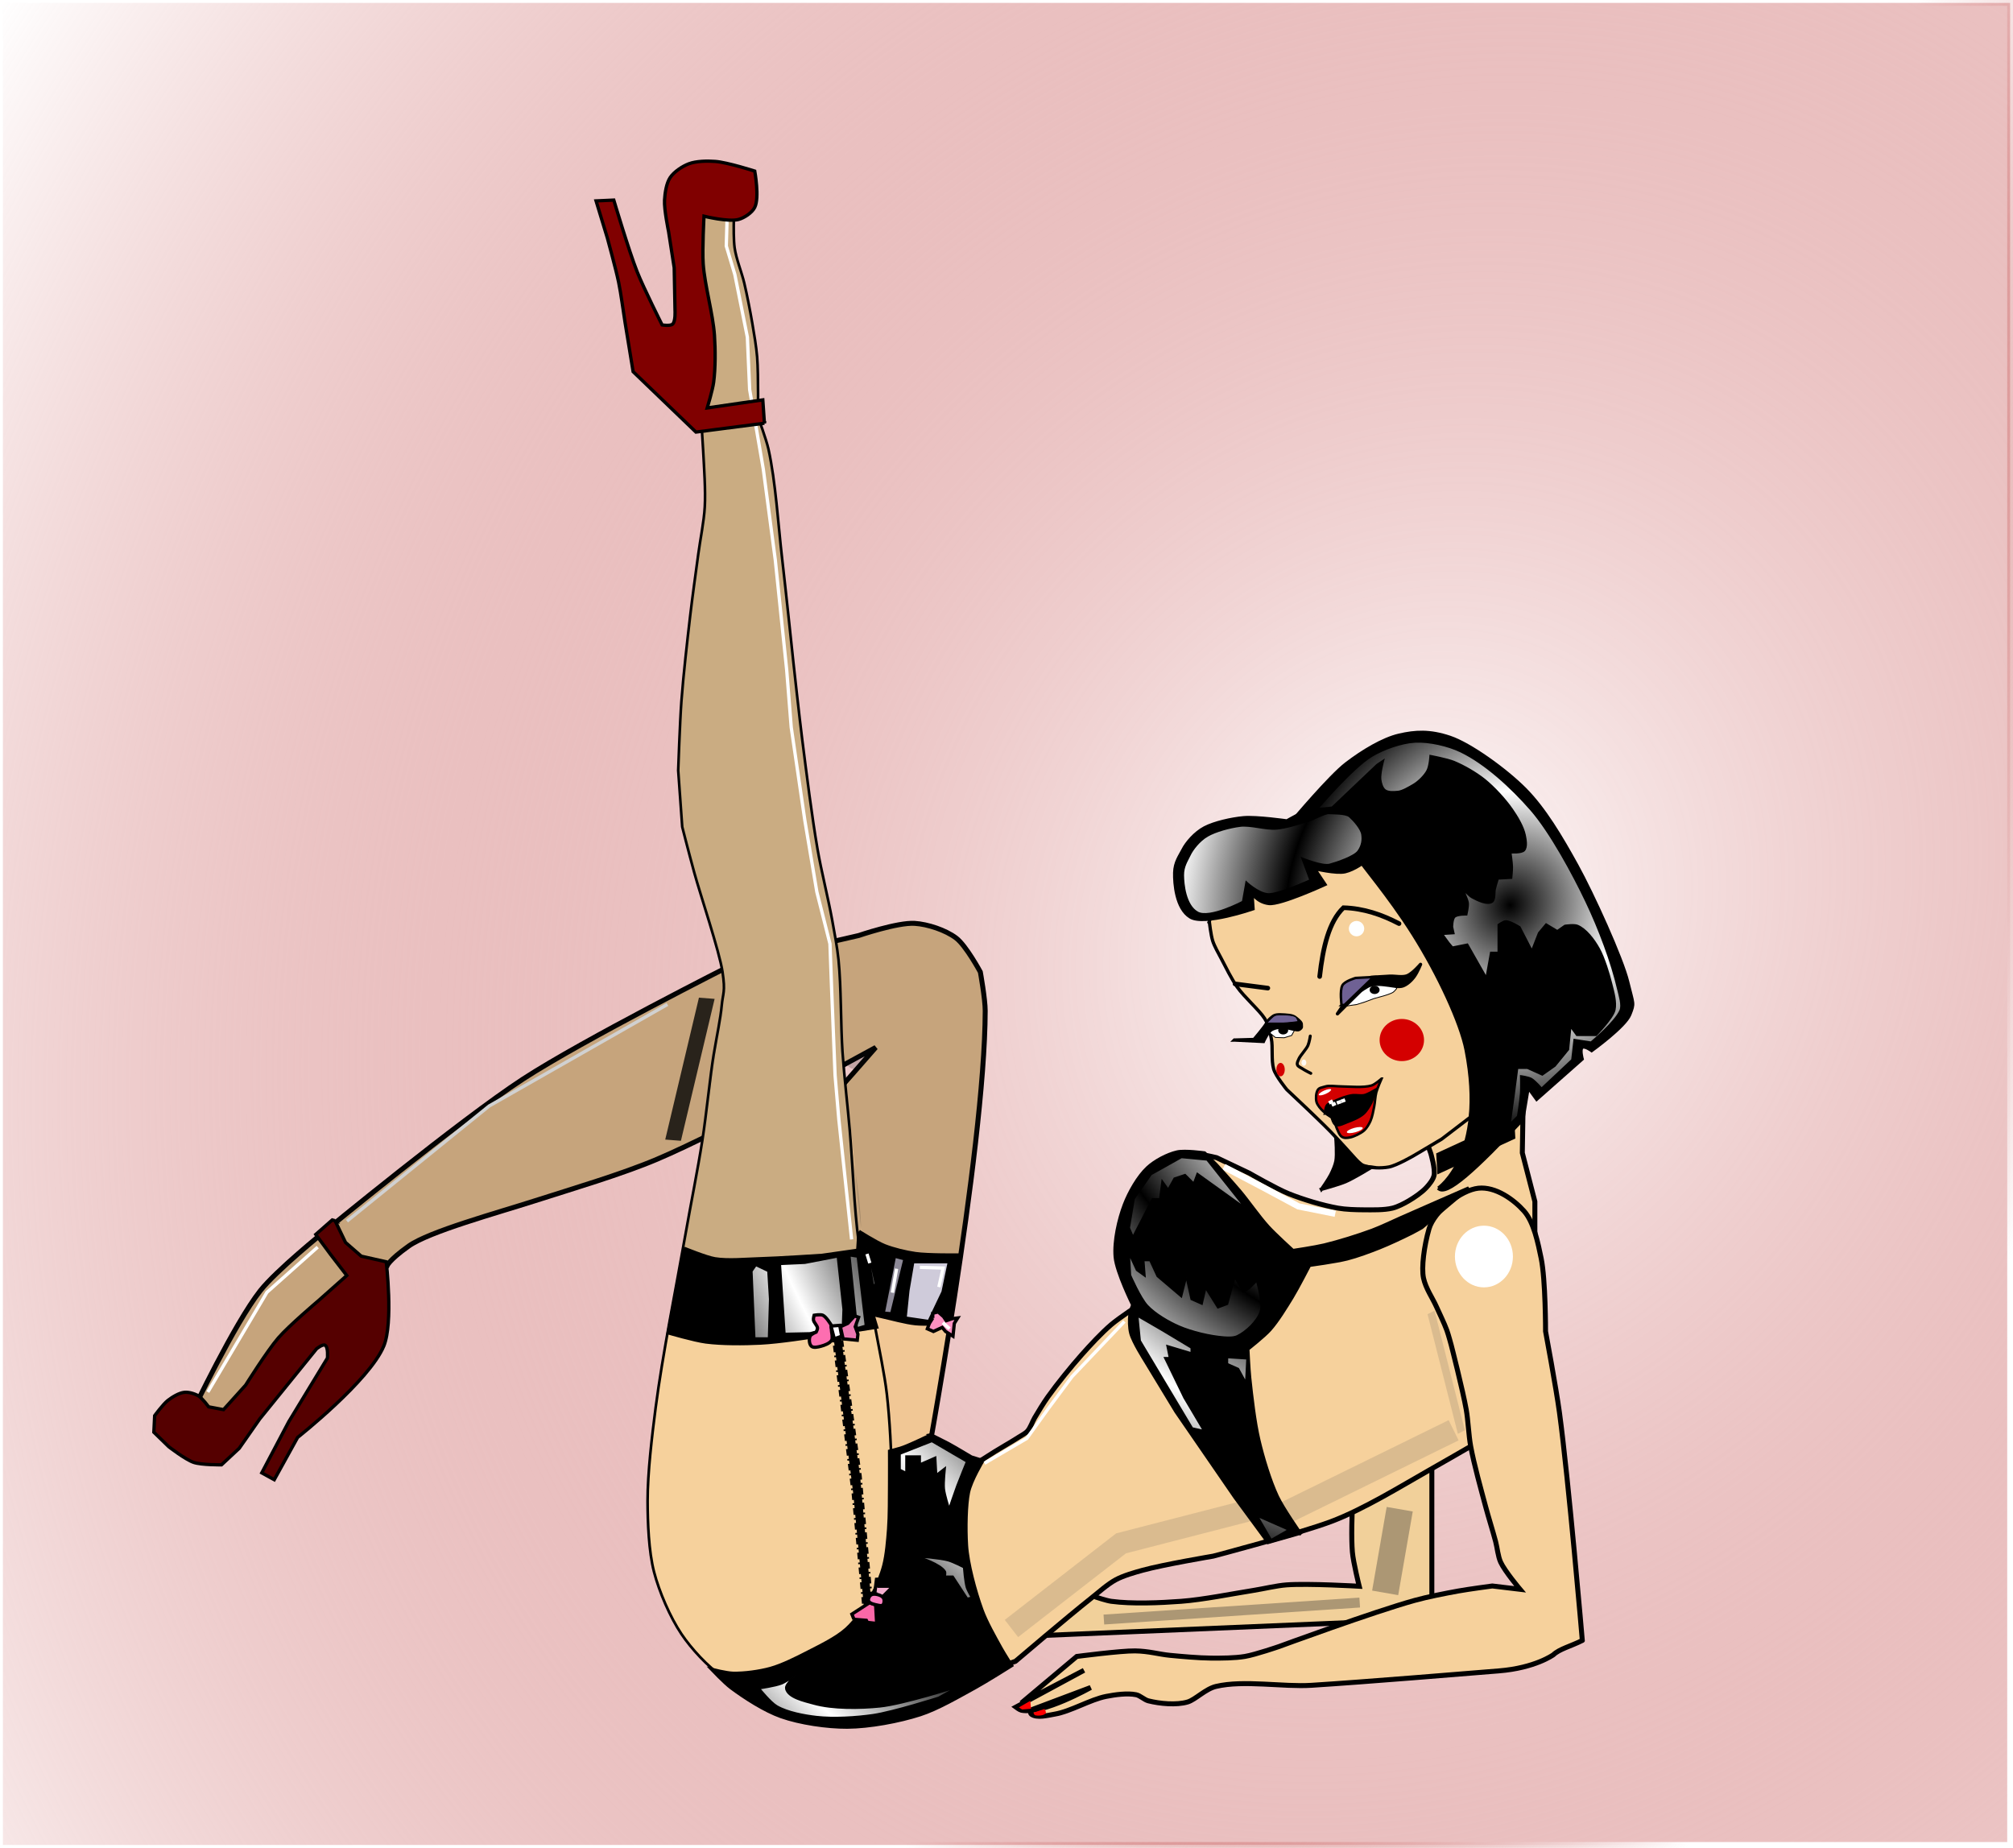 <?xml version="1.0" encoding="UTF-8"?>
<svg version="1.1" viewBox="0 0 696.29 639.14" xmlns="http://www.w3.org/2000/svg" xmlns:xlink="http://www.w3.org/1999/xlink">
<defs>
<filter id="i" x="-.348" y="-.373" width="1.696" height="1.746" color-interpolation-filters="sRGB">
<feGaussianBlur stdDeviation="0.44"/>
</filter>
<filter id="b" color-interpolation-filters="sRGB">
<feGaussianBlur stdDeviation="0.416"/>
</filter>
<filter id="e" color-interpolation-filters="sRGB">
<feGaussianBlur stdDeviation="1.232"/>
</filter>
<filter id="m" x="-.728" y="-.358" width="2.457" height="1.716" color-interpolation-filters="sRGB">
<feGaussianBlur stdDeviation="0.562"/>
</filter>
<filter id="n" x="-.554" y="-.153" width="2.108" height="1.306" color-interpolation-filters="sRGB">
<feGaussianBlur stdDeviation="0.526"/>
</filter>
<filter id="o" x="-.157" y="-.181" width="1.314" height="1.362" color-interpolation-filters="sRGB">
<feGaussianBlur stdDeviation="0.525"/>
</filter>
<filter id="l" x="-.144" y="-.059" width="1.288" height="1.119" color-interpolation-filters="sRGB">
<feGaussianBlur stdDeviation="0.456"/>
</filter>
<filter id="k" color-interpolation-filters="sRGB">
<feGaussianBlur stdDeviation="0.587"/>
</filter>
<filter id="w" color-interpolation-filters="sRGB">
<feGaussianBlur stdDeviation="1.002"/>
</filter>
<filter id="j" x="-1.147" y="-.194" width="3.294" height="1.387" color-interpolation-filters="sRGB">
<feGaussianBlur stdDeviation="2.757"/>
</filter>
<filter id="ac" x="-.276" y="-.212" width="1.551" height="1.425" color-interpolation-filters="sRGB">
<feGaussianBlur stdDeviation="0.17"/>
</filter>
<filter id="ab" color-interpolation-filters="sRGB">
<feGaussianBlur stdDeviation="0.064"/>
</filter>
<filter id="c" color-interpolation-filters="sRGB">
<feGaussianBlur stdDeviation="0.143"/>
</filter>
<filter id="d" x="-.116" y="-.124" width="1.233" height="1.248" color-interpolation-filters="sRGB">
<feGaussianBlur stdDeviation="0.089"/>
</filter>
<filter id="f" x="-.215" y="-.787" width="1.429" height="2.575" color-interpolation-filters="sRGB">
<feGaussianBlur stdDeviation="0.445"/>
</filter>
<filter id="y" x="-1.581" y="-.82" width="4.163" height="2.64" color-interpolation-filters="sRGB">
<feGaussianBlur stdDeviation="1.588"/>
</filter>
<filter id="z" x="-1.078" y="-1.136" width="3.156" height="3.272" color-interpolation-filters="sRGB">
<feGaussianBlur stdDeviation="6.031"/>
</filter>
<filter id="aa" x="-.487" y="-.487" width="1.975" height="1.975" color-interpolation-filters="sRGB">
<feGaussianBlur stdDeviation="0.944"/>
</filter>
<filter id="p" x="-.255" y="-1.328" width="1.509" height="3.657" color-interpolation-filters="sRGB">
<feGaussianBlur stdDeviation="2.526"/>
</filter>
<filter id="r" x="-.131" y="-1.397" width="1.263" height="3.794" color-interpolation-filters="sRGB">
<feGaussianBlur stdDeviation="4.094"/>
</filter>
<filter id="q" x="-1.226" y="-.456" width="3.451" height="1.913" color-interpolation-filters="sRGB">
<feGaussianBlur stdDeviation="6.331"/>
</filter>
<filter id="t" x="-.358" y="-.675" width="1.716" height="2.35" color-interpolation-filters="sRGB">
<feGaussianBlur stdDeviation="7.633"/>
</filter>
<filter id="s" x="-.896" y="-.295" width="2.792" height="1.59" color-interpolation-filters="sRGB">
<feGaussianBlur stdDeviation="4.704"/>
</filter>
<filter id="u" x="-.236" y="-.46" width="1.472" height="1.92" color-interpolation-filters="sRGB">
<feGaussianBlur stdDeviation="7.163"/>
</filter>
<filter id="v" x="-.11" y="-.243" width="1.22" height="1.485" color-interpolation-filters="sRGB">
<feGaussianBlur stdDeviation="1.628"/>
</filter>
<filter id="x" x="-.73" y="-.687" width="2.461" height="2.374" color-interpolation-filters="sRGB">
<feGaussianBlur stdDeviation="5.336"/>
</filter>
<radialGradient id="g" cx="491.98" cy="578.31" r="347.14" gradientTransform="matrix(1.053 -1.608 1.406 .921 -821.2 626.94)" gradientUnits="userSpaceOnUse">
<stop stop-color="#a00" stop-opacity="0" offset="0"/>
<stop stop-color="#fff" offset="1"/>
</radialGradient>
<linearGradient id="h" x1="510" x2="718.14" y1="368.08" y2="482.36" gradientUnits="userSpaceOnUse">
<stop stop-color="#a00" stop-opacity="0" offset="0"/>
<stop stop-color="#fff" offset="1"/>
</linearGradient>
<radialGradient id="a" cx="528.62" cy="660.02" r="46.308" gradientTransform="matrix(.554 .448 -.482 .596 560.44 39.448)" gradientUnits="userSpaceOnUse" spreadMethod="reflect">
<stop offset="0"/>
<stop stop-color="#fff" offset="1"/>
</radialGradient>
</defs>
<g transform="translate(-21.857 -48.505)">
<rect transform="translate(0 2.5391e-6)" x="22.857" y="49.505" width="694.29" height="637.14" color="#000000" fill="url(#g)" stroke="url(#h)" stroke-width="2"/>
<g transform="matrix(2.209 0 0 2.209 -90.104 -781.99)">
<path d="m195.43 607s9.459-50.739 9.522-72.75c5e-3 -1.843-0.762-6.094-0.762-6.094s-2.238-4.151-3.809-5.332c-1.646-1.238-4.419-2.156-6.475-2.285-2.684-0.168-8.761 1.905-8.761 1.905l-19.806 4.571s-23.375 11.787-32.757 17.902c-9.899 6.452-31.233 23.996-31.233 23.996s-7.399 5.967-9.903 9.141c-4.056 5.141-10.665 19.045-10.665 19.045l4.571 1.905 21.33-20.568 4.571-4.19s0.214-0.896 3.426-3.178 13.784-5.173 19.808-7.106c5.746-1.844 13.487-4.125 19.045-6.475 10.637-4.499 34.28-17.521 34.28-17.521l-15.997 18.283 6.094 57.134 17.521-8.38z" fill="#f1c795" fill-rule="evenodd" stroke="#000" stroke-width=".777"/>
<path d="m165.71 407.04s-0.306 5.406 0 7.694c0.229 1.71 1.117 3.87 1.514 5.55 0.443 1.878 0.936 4.405 1.261 6.307 0.271 1.582 0.632 3.697 0.757 5.298 0.217 2.792 0.126 9.334 0.126 9.334s1.294 3.492 1.64 5.045c1.128 5.062 1.543 12.003 2.144 17.154 0.569 4.877 1.766 16.271 1.766 16.271s0.926 8.482 1.387 12.109c0.655 5.155 1.51 12.034 2.397 17.154 0.573 3.312 1.664 7.667 2.27 10.974 0.346 1.885 0.816 4.4 1.009 6.307 0.439 4.333 0.335 10.16 0.631 14.505 0.25 3.678 0.818 8.562 1.135 12.235 0.45 5.219 0.683 12.215 1.387 17.406 0.565 4.162 1.889 9.617 2.649 13.748 0.556 3.022 1.413 7.038 1.766 10.091 0.457 3.953 0.732 9.264 0.757 13.244 0.016 2.538-0.378 8.451-0.378 8.451l-1.64 22.199s-13.694 3.184-19.551 2.397c-1.581-0.213-3.6-1.121-4.919-2.018-2.302-1.565-4.882-4.374-6.433-6.685-1.775-2.645-3.49-6.629-4.288-9.712-0.838-3.237-1.001-7.756-1.009-11.1-0.01-4.406 0.698-10.262 1.261-14.631 1.056-8.187 3.238-18.988 4.667-27.118 0.779-4.43 1.957-10.313 2.649-14.757 0.622-3.998 1.243-10.251 1.766-13.37 0.522-3.119 1.086-5.73 1.261-7.694 0.175-1.964 0.612-2.082 0.126-5.298-0.486-3.216-3.481-12.105-4.415-15.514-0.934-3.409-1.892-7.19-1.892-7.19l-0.631-8.829s0.262-7.599 0.505-10.847c0.303-4.059 0.914-9.454 1.387-13.496 0.338-2.881 0.874-6.711 1.261-9.586 0.296-2.196 0.889-5.103 1.009-7.316 0.144-2.646-0.112-6.183-0.252-8.829-0.389-7.315-1.892-24.344-1.892-24.344l-0.126-16.776 6.937 1.64z" fill="#f6d19c" fill-rule="evenodd" stroke="#000" stroke-width=".414"/>
<path d="m274.89 599.66v29.82l-66.291 2.789 6.865-15.017 6.865 8.796s1.633 0.546 2.36 0.644c3.253 0.436 7.668 0.246 10.941 0 3.44-0.258 7.963-1.175 11.37-1.716 1.547-0.246 3.587-0.744 5.149-0.858 3.403-0.249 11.37 0.215 11.37 0.215s-0.935-3.728-1.073-5.363c-0.367-4.363 0.429-14.588 0.429-14.588l12.014-4.72z" fill="#f1d09a" fill-rule="evenodd" stroke="#000" stroke-width=".777"/>
<path d="m204.78 637.8 4.914-1.72s8.181-6.971 11.794-9.828c1.156-0.914 2.631-2.253 3.931-2.948 1.172-0.627 2.896-1.122 4.177-1.474 3.262-0.897 11.057-2.211 11.057-2.211s13.326-3.5 18.428-5.405c5.102-1.906 11.206-5.689 15.479-8.108 4.274-2.419 12.776-7.371 12.776-7.371l3.686-28.01v-6.634l-1.966-7.617 0.246-14.988-18.673 3.686 4.086 11.359s0.74 2.444 0.521 3.475c-0.141 0.665-0.754 1.413-1.216 1.911-0.708 0.765-1.882 1.556-2.78 2.085-0.714 0.42-1.715 0.933-2.519 1.129-1.319 0.322-3.16 0.266-4.517 0.261-1.201-5e-3 -2.813-0.052-3.996-0.261-2.38-0.42-5.489-1.357-7.731-2.259-1.936-0.778-6.168-3.214-6.168-3.214l-5.125-2.432s-1.452-0.347-2.085-0.434c-1.139-0.157-2.69-0.458-3.822-0.261-0.897 0.156-2.032 0.697-2.78 1.216-0.893 0.621-1.853 1.747-2.519 2.606-1.068 1.377-2.443 3.314-3.04 4.952-0.361 0.99-0.461 2.422-0.521 3.475-0.088 1.536-0.07 3.606 0.174 5.125 0.177 1.099 0.603 2.538 1.042 3.562 0.368 0.858 1.564 2.693 1.564 2.693s-3.252 2.134-4.517 3.214c-1.5 1.28-3.295 3.216-4.604 4.691-1.686 1.899-3.824 4.535-5.299 6.602-0.68 0.953-1.493 2.29-2.085 3.301-0.36 0.614-0.654 1.556-1.129 2.085-0.338 0.376-0.965 0.681-1.39 0.956-1.1 0.71-2.623 1.568-3.735 2.259-1.155 0.717-3.822 2.432-3.822 2.432l-7.992 20.067 10.159 12.036z" fill="#f6d19c" fill-rule="evenodd" stroke="#000" stroke-width=".777"/>
<path d="m298.45 632.82s-2.135-25.046-3.582-35.717c-0.519-3.825-2.172-12.683-2.172-12.683s7e-3 -8.093-0.695-11.467c-0.48-2.308-1.123-5.624-2.693-7.384-1.591-1.783-4.431-3.84-7.123-3.562-2.692 0.278-6.926 3.554-7.74 6.38-0.765 2.656-1.213 6.05-0.86 7.693 0.353 1.643 1.404 3.099 1.998 4.43 0.499 1.119 1.228 2.585 1.651 3.735 0.253 0.689 0.695 2.345 0.695 2.345s1.806 7.02 2.345 10.077c0.301 1.706 0.382 4.029 0.695 5.733 0.529 2.878 1.591 6.641 2.345 9.469 0.44 1.65 1.127 3.822 1.564 5.473 0.254 0.959 0.369 2.312 0.782 3.214 0.653 1.427 3.04 4.257 3.04 4.257l-4.343-0.521s-3.718 0.495-5.299 0.782c-2.072 0.375-4.833 0.915-6.863 1.477-6.473 1.791-21.196 7.21-21.196 7.21s-3.726 1.286-5.386 1.564c-1.57 0.263-3.707 0.275-5.299 0.261-1.933-0.018-4.643-0.261-6.428-0.434-1.786-0.174-3.271-0.66-5.473-0.695-2.202-0.035-9.121 0.869-9.121 0.869l-8.687 7.297 9.816-5.125-10.656 5.759s0.58 0.433 0.851 0.489c3.355 0.688 10.848-3.554 10.848-3.554l-9.469 3.562s0.022 0.494 0.174 0.608c0.874 0.659 2.569 0.181 3.648 0 2.528-0.423 5.564-2.287 8.079-2.78 1.383-0.271 3.311-0.546 4.691-0.261 0.628 0.13 1.289 0.8 1.911 0.956 1.795 0.451 4.394 0.705 6.168 0.174 1.188-0.356 2.793-2.047 4.43-2.432 4.364-1.027 10.468 0.11 14.941-0.174 8.821-0.559 23.689-1.806 29.361-2.259 5.673-0.452 8.513-2.519 8.513-2.519 0.971-0.922 2.706-1.323 4.537-2.244z" fill="#f6d19c" fill-rule="evenodd" stroke="#000" stroke-width=".777"/>
<path d="m210.22 643.31 1.792-1.035 0.119 1.234-1.394 0.119-0.518-0.319z" fill="#f00" fill-rule="evenodd"/>
<path d="m214.24 643.55s0.318 0.502 0.192 0.669c-0.302 0.402-1.299 0.407-1.588 0.334-0.289-0.072-0.323-0.434-0.323-0.434l1.718-0.569z" fill="#f00" fill-rule="evenodd"/>
<path transform="matrix(.518 0 0 .518 9.072 169.65)" d="m537.67 778.1c0 5.149-3.925 9.323-8.766 9.323-4.842 0-8.766-4.174-8.766-9.323 0-5.149 3.925-9.323 8.766-9.323s8.766 4.174 8.766 9.323z" fill="#fff" fill-rule="evenodd" filter="url(#x)"/>
<path transform="matrix(.518 0 0 .518 9.937 170.81)" d="m448.62 748.74 11.132 5.844 11.41 6.123 11.132 2.226" fill="none" filter="url(#v)" stroke="#fff" stroke-width="1.9"/>
<path transform="matrix(.569 0 0 .569 -9.396 125.58)" d="m383.93 888.17 30.164-23.428 38.657-9.957" fill="none" filter="url(#u)" opacity=".4" stroke="#4d4d4d" stroke-width="6"/>
<path transform="matrix(.343 -.045 .077 .59 38.416 134.91)" d="m510.41 795.79 6.598 32.255" fill="none" filter="url(#s)" opacity=".4" stroke="#4d4d4d" stroke-width="3.425"/>
<path transform="matrix(.589 0 0 .589 -27.353 111.82)" d="m471.79 851.81 47.149-23.135" fill="none" filter="url(#t)" opacity=".4" stroke="#4d4d4d" stroke-width="6"/>
<path transform="matrix(.518 0 0 .518 9.937 170.81)" d="m501.78 852.24-4.398 25.291" fill="none" filter="url(#q)" opacity=".6" stroke="#333" stroke-width="8"/>
<path transform="matrix(.518 0 0 .518 9.937 170.81)" d="m412.35 885.59 77.338-5.131" fill="none" filter="url(#r)" opacity=".6" stroke="#333" stroke-width="3"/>
<path transform="matrix(.596 0 0 1.668 -31.261 -682.69)" d="m514.98 743.94 20.475-3.369" fill="none" filter="url(#p)" stroke="#000" stroke-width="2"/>
<path transform="matrix(.518 0 0 .518 9.937 170.81)" d="m183.54 765.16 42.985-34.797 53.901-30.703" fill="none" filter="url(#e)" stroke="#fff" stroke-width="1px"/>
<path d="m240.04 520.25s0.251 2.153 0.535 3.032c0.283 0.877 0.912 1.948 1.338 2.765 0.709 1.36 1.614 3.206 2.497 4.46 1.125 1.597 3.472 3.638 4.281 4.905 0.809 1.268 0.814 2.002 1.07 3.211 0.257 1.209-0.041 3.366 0.357 4.727 0.321 1.097 2.051 3.211 2.051 3.211l3.211 3.032s2.59 2.467 3.657 3.568c1.213 1.251 3.924 4.281 3.924 4.281s0.737 0.81 1.159 0.981c1.119 0.453 2.826 0.484 4.013 0.268 1.272-0.232 3.924-1.784 3.924-1.784l4.37-2.587 4.549-3.478 1.962-21.851-7.67-13.914-14.984-8.027-18.016 6.511-2.23 6.689z" fill="#f6d19c" fill-rule="evenodd" stroke="#000" stroke-width=".518px"/>
<path transform="matrix(.518 0 0 .518 9.937 170.81)" d="m491.05 676.75c0 1.284-1.041 2.324-2.324 2.324s-2.324-1.041-2.324-2.324 1.041-2.324 2.324-2.324 2.324 1.041 2.324 2.324z" fill="#feffff" fill-rule="evenodd" filter="url(#aa)"/>
<path transform="matrix(.518 0 0 .518 9.937 170.81)" d="m509.13 710.42c0 3.518-3.006 6.371-6.715 6.371s-6.715-2.852-6.715-6.371 3.006-6.371 6.715-6.371 6.715 2.852 6.715 6.371z" fill="#d40000" fill-rule="evenodd" filter="url(#z)"/>
<path transform="matrix(.546 0 0 .453 -3.85 217.37)" d="m468.33 719.8c0 1.284-0.54 2.324-1.205 2.324-0.666 0-1.205-1.041-1.205-2.324s0.54-2.324 1.205-2.324c0.666 0 1.205 1.041 1.205 2.324z" fill="#d40000" fill-rule="evenodd" filter="url(#y)"/>
<path d="m267.02 544.85s-0.652 1.484-0.829 2.154c-0.173 0.656-0.196 1.572-0.331 2.237-0.138 0.679-0.297 1.604-0.58 2.237-0.22 0.491-0.591 1.135-0.994 1.491-0.542 0.478-1.605 0.965-2.154 1.077-0.549 0.112-0.947 0.15-1.326-0.083-0.379-0.233-0.632-0.959-0.829-1.409-0.208-0.476-0.497-1.657-0.497-1.657s-1.169-0.545-1.574-0.911c-0.409-0.37-0.931-0.959-1.077-1.491-0.145-0.53-0.077-1.399 0.166-1.823 0.243-0.424 0.601-0.396 1.218-0.594 0.618-0.198 1.63-0.01 2.724 0s3.246 0.226 4.508-0.151c0.548-0.164 1.574-1.077 1.574-1.077z" fill="#d40000" fill-rule="evenodd" stroke="#000" stroke-width=".389"/>
<path d="m258.21 550.2s0.095-0.818 0.293-1.113c0.171-0.256 0.879-0.527 0.879-0.527s1.174-0.533 1.699-0.703c0.43-0.14 1.014-0.319 1.465-0.352 0.563-0.04 1.204 0.112 1.758 0 0.547-0.11 1.64-0.762 1.64-0.762s-0.331 1.304-0.586 1.816c-0.287 0.576-0.745 1.335-1.23 1.758-0.64 0.558-1.722 0.997-2.519 1.289-0.508 0.186-1.265 0.635-1.758 0.41-0.343-0.157-0.586-1.113-0.586-1.113l-1.054-0.703z" fill-rule="evenodd" stroke="#000" stroke-width=".518px"/>
<rect transform="matrix(.407 -.229 .229 .407 34.404 207.89)" x="60.901" y="870.98" width="1.459" height="1.167" ry="0" fill="#fff" filter="url(#d)"/>
<path transform="matrix(.387 -.171 .171 .387 -51.801 348.08)" d="m482.58 726.08c0 0.375-1.114 0.679-2.488 0.679s-2.488-0.304-2.488-0.679c0-0.375 1.114-0.679 2.488-0.679s2.488 0.304 2.488 0.679z" fill="#fff" filter="url(#f)"/>
<path transform="matrix(.5 -.137 .137 .5 -76.695 255.64)" d="m482.58 726.08c0 0.375-1.114 0.679-2.488 0.679s-2.488-0.304-2.488-0.679c0-0.375 1.114-0.679 2.488-0.679s2.488 0.304 2.488 0.679z" fill="#fff" filter="url(#f)"/>
<rect transform="matrix(.424 -.197 .197 .424 61.691 191.45)" x="60.901" y="870.98" width="1.459" height="1.167" ry="0" fill="#fff" filter="url(#d)"/>
<rect transform="matrix(.439 -.161 .161 .439 92.959 175.86)" x="60.901" y="870.98" width="1.459" height="1.167" ry="0" fill="#fff" filter="url(#d)"/>
<rect transform="matrix(.439 -.161 .161 .439 93.613 175.61)" x="60.901" y="870.98" width="1.459" height="1.167" ry="0" fill="#fff" filter="url(#d)"/>
<path transform="matrix(.518 0 0 .518 9.937 170.81)" d="m477.58 691.22c0.991-8.867 2.816-16.588 7.197-20.792 6.071 0.181 11.574 2.065 16.794 4.798" fill="none" filter="url(#c)" stroke="#000" stroke-linecap="round" stroke-width="1.4"/>
<path transform="matrix(.518 0 0 .518 9.937 170.81)" d="m461.91 694.73-9.916-1.28" fill="none" filter="url(#c)" stroke="#000" stroke-linecap="round" stroke-width="1.4"/>
<path d="m261.12 533.54 2.018-0.297 1.26-0.394 1.427-0.535 1.538-0.424s1.091-0.311 1.472-0.572c0.224-0.154 0.557-0.587 0.557-0.587l-0.624-1.137-5.708 0.334-1.94 3.612z" fill="#feffff" fill-rule="evenodd" stroke="#000" stroke-width=".13"/>
<path d="m260.11 534.7s2.332-2.347 3.355-3.328c0.318-0.305 0.366-0.376 1.301-0.933 0.922-0.549 2.346-0.349 3.46-0.198 0.656 0.089 1.509 0.297 2.109 0.094 0.689-0.234 1.41-0.916 1.857-1.563 0.447-0.647 0.929-1.814 0.929-1.814s-1.205 1.41-2.041 1.768c-0.764 0.327-1.936 0.045-2.765 0.084-0.884 0.041-2.943 0.184-2.943 0.184l-3.657 3.3-1.605 2.408z" fill-rule="evenodd" stroke="#000" stroke-linecap="round" stroke-linejoin="round" stroke-width=".518px"/>
<path d="m260.75 533.33s-0.314-2.268 0.137-3.09c0.369-0.672 2.072-1.154 2.072-1.154l2.802-0.147-4.565 4.391h-0.446z" fill="#6f6194" fill-rule="evenodd" stroke="#000" stroke-width=".389"/>
<path transform="matrix(.518 0 0 .518 10.07 170.92)" d="m495.14 695.05c0 0.523-0.54 0.947-1.205 0.947-0.666 0-1.205-0.424-1.205-0.947 0-0.523 0.54-0.947 1.205-0.947 0.666 0 1.205 0.424 1.205 0.947z" fill-rule="evenodd" filter="url(#c)" stroke="#000" stroke-linecap="round" stroke-linejoin="round" stroke-width=".6"/>
<path d="m249.5 537.69 0.892 0.714 1.382 0.045 1.159-0.357 0.669-1.204-2.096-1.115-1.605 1.07-0.401 0.847z" fill="#fff" fill-rule="evenodd" stroke="#000" stroke-width=".13"/>
<path d="m243.97 538.81 3.077-0.089s1.587-1.858 1.918-2.453c0.331-0.595 0.527-0.73 0.936-1.07 0.409-0.341 0.795-0.388 1.962-0.312 1.167 0.075 1.432 0.202 1.873 0.58 0.441 0.378 0.746 0.632 0.714 0.936-0.032 0.304 0.185 0.414-0.357 0.758-0.271 0.172-1.28-0.2-2.14-0.318-0.86-0.118-1.572 0.019-2.141 0.318-0.605 0.317-1.293 1.873-1.293 1.873l-4.549-0.223z" fill-rule="evenodd" stroke="#000" stroke-width=".518px"/>
<path transform="matrix(.518 0 0 .518 -4.245 177.25)" d="m495.14 695.05c0 0.523-0.54 0.947-1.205 0.947-0.666 0-1.205-0.424-1.205-0.947 0-0.523 0.54-0.947 1.205-0.947 0.666 0 1.205 0.424 1.205 0.947z" fill-rule="evenodd" filter="url(#c)" stroke="#000" stroke-linecap="round" stroke-linejoin="round" stroke-width=".6"/>
<path d="m249.05 536.13s1.983 9e-3 2.587 0c0.699-0.01 2.319-0.223 2.319-0.223s-0.199-0.574-0.401-0.714c-0.367-0.254-1.337-0.315-1.784-0.312-0.488 4e-3 -1.076-0.077-1.516 0.134-0.307 0.148-1.204 1.115-1.204 1.115z" fill="#6f6194" fill-rule="evenodd" stroke="#000" stroke-width=".13"/>
<path transform="matrix(.518 0 0 .518 9.937 170.81)" d="m474.74 709.21s-0.247 1.719-0.68 2.799c-0.433 1.08-2.301 3.066-2.719 3.998-0.418 0.933-0.673 1.358-0.48 1.919 0.179 0.517 0.986 0.814 1.44 1.12 0.874 0.589 2.599 1.44 2.599 1.44" fill="none" filter="url(#ab)" stroke="#000" stroke-linecap="round" stroke-width=".9"/>
<path transform="matrix(.518 0 0 .518 9.937 170.81)" d="m473.55 717.25c0 0.53-0.331 0.96-0.74 0.96s-0.74-0.43-0.74-0.96 0.331-0.96 0.74-0.96 0.74 0.43 0.74 0.96z" fill="#fff" filter="url(#ac)" opacity=".937"/>
<path transform="matrix(1.239 0 0 .705 -198.55 37.182)" d="m290.48 702.25-4.259 31.519" fill="none" filter="url(#j)" opacity=".9" stroke="#000" stroke-width="2"/>
<path d="m200.56 573.19s4.334-16.925 4.397-38.936c5e-3 -1.843-0.762-6.094-0.762-6.094s-2.238-4.151-3.809-5.332c-1.646-1.238-4.419-2.156-6.475-2.285-2.684-0.168-12.131 3.086-12.131 3.086-0.116-0.255 0.204 1.305 0.613 6.389 0.409 5.073-0.708 10.038 0.456 12.02 2.328 3.963 4.268-2.423 4.967-2.069l-4.577 5.958 2.321 22.84 4.831 2.794 10.168 1.632z" fill="#1a1a1a" fill-rule="evenodd" opacity=".2"/>
<path d="m180.78 582.03 3.513 27.781 1.81 19.266 1.81-1.597-0.852-1.277-1.703-19.16-3.406-24.907-1.171-0.106z" fill-rule="evenodd" stroke="#000" stroke-dasharray="1.036, 0.518, 0.259, 0.518" stroke-width=".518"/>
<path d="m165.71 407.04s-0.306 5.406 0 7.694c0.229 1.71 1.117 3.87 1.514 5.55 0.443 1.878 0.936 4.405 1.261 6.307 0.271 1.582 0.632 3.697 0.757 5.298 0.217 2.792 0.126 9.334 0.126 9.334s1.294 3.492 1.64 5.045c1.128 5.062 1.543 12.003 2.144 17.154 0.569 4.877 1.766 16.271 1.766 16.271s0.926 8.482 1.387 12.109c0.655 5.155 1.51 12.034 2.397 17.154 0.573 3.312 1.664 7.667 2.27 10.974 0.346 1.885 0.816 4.4 1.009 6.307 0.439 4.333 0.335 10.16 0.631 14.505 0.25 3.678 0.818 8.562 1.135 12.235 0.45 5.219 2.912 15.687 1.135 20.433 0.538 6.567-4.255 1.619-6.686 1.595l-7.843-0.076-7.621-1.409c-3.203-0.592-5.636 0.83-4.716-4.272 0.799-4.426 1.957-10.313 2.649-14.757 0.622-3.998 1.243-10.251 1.766-13.37 0.522-3.119 1.086-5.73 1.261-7.694 0.175-1.964 0.612-2.082 0.126-5.298-0.486-3.216-3.481-12.105-4.415-15.514-0.934-3.409-1.892-7.19-1.892-7.19l-0.631-8.829s0.262-7.599 0.505-10.847c0.303-4.059 0.914-9.454 1.387-13.496 0.338-2.881 0.874-6.711 1.261-9.586 0.296-2.196 0.889-5.103 1.009-7.316 0.144-2.646-0.112-6.183-0.252-8.829-0.389-7.315-1.892-24.344-1.892-24.344l-0.126-16.776 6.937 1.64z" fill="#1a1a1a" fill-rule="evenodd" opacity=".2"/>
<path d="m157.82 571.42s3.472 1.421 4.809 1.638c2.06 0.334 4.87 0.057 6.957 0 2.946-0.08 9.811-0.535 9.811-0.535l6.243-0.892 1.249 8.562 1.07 3.568s-5.298 0.869-8.027 1.249c-2.729 0.38-7.098 1.093-10.168 1.249-2.566 0.13-6.014 0.153-8.562-0.178-1.802-0.234-5.886-1.427-5.886-1.427l2.505-13.233z" fill-rule="evenodd" stroke="#000" stroke-width=".518px"/>
<path transform="matrix(.518 0 0 .518 9.937 170.81)" d="m314.57 778.25 7.404-0.344 9.814-1.894 1.722 15.84-0.172 4.477-9.814 2.583-7.576 0.172-1.377-20.834z" fill="url(#a)" fill-rule="evenodd" filter="url(#b)" stroke="#000" stroke-width=".4"/>
<path transform="matrix(.518 0 0 .518 9.937 170.81)" d="m307.17 778.6 3.616 1.722 0.517 8.437-0.344 11.708h-4.132l-0.861-20.145 1.205-1.722z" fill="url(#a)" fill-rule="evenodd" filter="url(#b)" stroke="#000" stroke-width=".4"/>
<path d="m185.2 568.79s2.72 1.724 4.006 2.236c1.384 0.55 3.347 1.018 4.83 1.23 1.959 0.279 6.598 0.224 6.598 0.224l-1.649 10.731s-3.473 0.154-4.948 0c-1.62-0.169-3.715-0.767-5.302-1.118-1.311-0.289-4.359-1.006-4.359-1.006l0.825-12.296z" fill-rule="evenodd" stroke="#000" stroke-width=".539px"/>
<path transform="matrix(.518 0 0 .518 9.937 170.81)" d="m335.58 775.67 2.238 0.344 2.41 20.661-2.41 0.689-2.238-21.694z" fill="url(#a)" fill-rule="evenodd" filter="url(#b)" stroke="#000" stroke-width=".4"/>
<path transform="matrix(.518 0 0 .518 9.937 170.81)" d="m336.09 770.68-3.859-36.258-1.134-13.329-1.033-25.827-0.517-13.946-3.96-15.668-3.616-21.522-4.132-28.237-1.377-17.39-3.444-33.23-3.616-27.376-4.132-24.105-0.689-15.84-3.788-18.94-2.583-8.609 0.344-11.88" fill="none" filter="url(#e)" stroke="#fff" stroke-width="1px"/>
<path d="m196.45 600.63s1.91 0.922 2.71 1.355c1.104 0.597 3.613 2.107 3.613 2.107l1.822 0.571s-1.887 3.104-2.273 4.999c-0.386 1.895-0.473 5.502-0.301 8.279s1.345 7.162 2.409 10.086c0.691 1.898 2.032 4.255 3.011 6.021 0.462 0.833 1.656 2.71 1.656 2.71s-3.96 2.5-5.72 3.462c-2.516 1.376-5.852 3.332-8.58 4.215-3.313 1.072-7.958 1.937-11.44 1.957-3.155 0.018-7.413-0.602-10.387-1.656-2.555-0.906-5.656-2.894-7.828-4.516-0.998-0.746-3.011-2.86-3.011-2.86s2.302 0.576 3.312 0.602c1.775 0.046 4.159-0.28 5.871-0.753 1.852-0.511 4.163-1.679 5.871-2.559 1.873-0.965 4.457-2.202 6.021-3.613 1.509-1.361 3.069-3.648 4.064-5.419 0.715-1.272 1.437-3.104 1.806-4.516 0.438-1.675 0.621-3.994 0.753-5.72 0.161-2.117 0.128-4.952 0.151-7.075 0.016-1.535 0-5.118 0-5.118s1.49-0.377 2.107-0.602c1.348-0.492 4.365-1.957 4.365-1.957z" fill-rule="evenodd" stroke="#000" stroke-width=".518px"/>
<path transform="matrix(.518 0 0 .518 9.937 170.81)" d="m356.57 866.67s6.177 0.452 8.718 1.162c1.466 0.41 4.65 2.034 4.65 2.034s0.32 4.337 0.872 6.103c0.291 0.93 1.453 2.906 1.453 2.906l-1.162 0.291-4.359-6.684h-2.325s0.221-1.077 0-1.453c-1.366-2.321-7.846-4.359-7.846-4.359z" fill="url(#a)" fill-rule="evenodd" filter="url(#b)" stroke="#000" stroke-width=".4"/>
<path transform="matrix(.518 0 0 .518 9.937 170.81)" d="m370.81 837.9s-2.084 5.066-2.906 7.265c-0.743 1.989-2.325 6.684-2.325 6.684s-1.274-4.024-1.453-5.812c-0.191-1.91 0.291-6.393 0.291-6.393l-2.615 2.034-0.291-5.231-4.65 2.034v-2.325h-4.359v4.94l-1.744-0.872v-4.65l9.59-3.778 10.462 6.103z" fill="url(#a)" fill-rule="evenodd" filter="url(#b)" stroke="#000" stroke-width=".4"/>
<path transform="matrix(.518 0 0 .518 9.937 170.81)" d="m316.17 906.48c-0.326-1.643 3.487-4.359 3.487-4.359s-3.126 2.286-4.65 2.906c-1.901 0.773-6.684 1.453-6.684 1.453s3.309 4.121 5.231 5.231c3.205 1.851 8.238 2.775 11.915 3.197 5.113 0.586 12.054 0.169 17.145-0.581 6.067-0.894 19.761-5.231 19.761-5.231l5.231-2.906s-15.89 5.087-22.957 5.812c-5.99 0.615-14.255 0.756-20.051-0.872-2.78-0.781-7.865-1.817-8.427-4.65z" fill="url(#a)" fill-rule="evenodd" filter="url(#b)" stroke="#000" stroke-width=".4"/>
<path d="m254.29 616.03s-2.739-3.919-3.604-5.766c-1.177-2.515-2.246-6.091-2.883-8.794-0.682-2.893-1.129-6.847-1.442-9.803-0.141-1.336-0.288-4.469-0.288-4.469s2.544-1.996 3.46-3.027c1.219-1.372 2.502-3.48 3.46-5.046 0.899-1.469 2.739-5.046 2.739-5.046s4.168-0.565 5.911-1.009c1.551-0.395 3.559-1.137 5.046-1.73 1.546-0.617 3.557-1.562 5.046-2.307 0.485-0.243 1.586-0.865 1.586-0.865l7.352-6.199-4.613 2.018s-4.137 1.818-5.911 2.595c-1.383 0.606-3.197 1.492-4.613 2.018-2.206 0.819-5.209 1.755-7.496 2.307-1.452 0.35-4.901 0.865-4.901 0.865s-2.802-2.549-3.892-3.748c-1.45-1.594-3.08-3.975-4.469-5.622-1.046-1.241-3.604-4.037-3.604-4.037l-1.874-1.874s-3.06-0.437-4.325-0.144c-1.527 0.353-3.467 1.382-4.613 2.451-1.492 1.391-2.874 3.862-3.604 5.766-0.896 2.337-1.662 5.724-1.442 8.217 0.211 2.385 2.739 7.496 2.739 7.496s-0.378 0.993-0.432 1.442c-0.111 0.902-0.092 2.149 0.144 3.027 0.366 1.364 2.162 4.181 2.162 4.181l4.901 8.073 9.226 13.407 5.19 7.064 5.046-1.442z" fill-rule="evenodd" stroke="#000" stroke-width=".518px"/>
<path transform="matrix(.518 0 0 .518 9.937 170.81)" d="m376.26 838.35 12.802-7.514 6.401-8.906 7.236-9.741 15.863-16.698" fill="none" filter="url(#w)" stroke="#fff" stroke-width="1px"/>
<path d="m163.85 527.76s-21.883 11.041-31.265 17.156c-9.899 6.452-31.233 23.996-31.233 23.996s-7.399 5.967-9.903 9.141c-4.056 5.141-10.665 19.045-10.665 19.045l4.571 1.905 21.33-20.568 4.571-4.19s0.214-0.896 3.426-3.178 13.784-5.173 19.808-7.106c5.746-1.844 13.487-4.125 19.045-6.475l7.181-2.791 3.059-21.374 0.075-5.56z" fill="#1a1a1a" fill-rule="evenodd" opacity=".2"/>
<path transform="matrix(.518 0 0 .518 9.937 170.81)" d="m422.61 793.96 6.964 4.032 9.163 5.498v1.466l-7.331-2.199 0.733 3.665h-1.466l5.864 12.096 5.864 9.896-3.299-0.733-15.761-26.39-0.733-7.331z" fill="url(#a)" fill-rule="evenodd" filter="url(#b)" stroke="#000" stroke-width=".4"/>
<path transform="matrix(.518 0 0 .518 9.937 170.81)" d="m449.73 806.42 5.864 0.367-0.367 6.964-2.199-4.032-3.299-1.466v-1.833z" fill="url(#a)" fill-rule="evenodd" filter="url(#b)" stroke="#000" stroke-width=".4"/>
<path transform="matrix(.518 0 0 .518 9.937 170.81)" d="m458.9 854.44 9.163 4.032-5.131 2.932-4.032-6.964z" fill="url(#a)" fill-rule="evenodd" filter="url(#b)" stroke="#000" stroke-width=".4"/>
<path transform="matrix(.518 0 0 .518 9.937 170.81)" d="m420.04 775.26 0.367 6.231s2.981 6.86 5.131 9.163c2.331 2.497 6.396 4.873 9.53 6.231 3.842 1.665 9.386 2.989 13.562 3.299 1.211 0.09 2.939 0.163 4.032-0.367 2.73-1.322 6.009-4.451 6.964-7.331 0.871-2.628-1.1-9.163-1.1-9.163l-2.199 2.199-1.833 1.1-2.566-4.398-2.199 8.064-2.932 1.1-3.665-5.864-1.1 4.765-3.299-1.466-1.466-6.598-1.466 5.864-7.331-6.231-2.199-4.765h-1.833l0.367 4.765-2.566-1.833-2.199-4.765z" fill="url(#a)" fill-rule="evenodd" filter="url(#b)" stroke="#000" stroke-width=".4"/>
<path transform="matrix(.518 0 0 .518 9.937 170.81)" d="m454.87 760.97-11.362-14.295-7.697-0.733-9.163 5.131-5.131 7.331-1.466 8.797 1.1 2.566 5.864-11.362h2.199l0.733-5.498 1.833 2.566 1.833-3.299 3.299-1.1 2.566 2.566 1.1-2.932 14.295 10.263z" fill="url(#a)" fill-rule="evenodd" filter="url(#b)" stroke="#000" stroke-width=".4"/>
<path transform="matrix(.518 0 0 .518 9.937 170.81)" d="m354.59 777.42h11.074l-1.917 9.158-4.259 8.944-7.241-1.065 0.852-8.306 1.491-8.732z" fill="#cfcbda" fill-rule="evenodd" filter="url(#k)" stroke="#000" stroke-width="1px"/>
<path transform="matrix(.518 0 0 .518 9.937 170.81)" d="m349.05 775.72 3.195 0.852-4.046 16.611-2.556-0.213 3.407-17.25z" fill="#8d8997" fill-rule="evenodd" filter="url(#l)" stroke="#000" stroke-width="1px"/>
<path transform="matrix(.518 0 0 .518 9.937 170.81)" d="m340.53 771.67 2.768 12.565-0.639 0.213-2.13-12.778z" fill="url(#a)" fill-rule="evenodd" filter="url(#b)" stroke="#000" stroke-width=".4"/>
<path transform="matrix(.518 0 0 .518 9.937 170.81)" d="m356.72 779.13 7.028 0.213-1.278 5.75" fill="none" filter="url(#o)" stroke="#fff" stroke-width="1px"/>
<path transform="matrix(.518 0 0 .518 9.937 170.81)" d="m349.69 779.55-1.278 7.241" fill="none" filter="url(#n)" stroke="#fff" stroke-width="1px"/>
<path transform="matrix(.518 0 0 .518 9.937 170.81)" d="m340.74 775.08 0.852 2.768" fill="none" filter="url(#m)" stroke="#fff" stroke-width="1px"/>
<path d="m184.4 629.51 1.942 0.162 0.162 0.324 1.457 0.162-0.162-2.913-0.971-0.324-2.751 1.78 0.324 0.809z" fill="#fa68a7" fill-rule="evenodd" stroke="#000" stroke-width=".518px"/>
<path d="m188.77 626.11 1.78-1.78h-2.266l-0.324-1.295-0.324 2.589 1.133 0.486z" fill="#f6afcf" fill-rule="evenodd" stroke="#000" stroke-width=".518px"/>
<path d="m187.46 625.57c-0.187 9e-3 -0.441 0.134-0.559 0.28-0.155 0.191-0.312 0.572-0.206 0.794 0.2 0.421 0.956 0.552 1.412 0.647 0.238 0.05 0.631 0.15 0.809-0.015 0.244-0.226 0.278-0.821 0.103-1.103-0.264-0.427-1.058-0.627-1.56-0.603z" fill="#ff7ec0" fill-rule="evenodd" stroke="#000" stroke-width=".518px"/>
<path transform="matrix(.518 0 0 .518 9.937 170.81)" d="m174.7 773.01-15.349 13.675-17.861 30.14" fill="none" filter="url(#e)" stroke="#fff" stroke-width="1px"/>
<path d="m170.38 442.23-0.252-3.658-8.703 1.261s0.846-2.799 1.009-4.036c0.287-2.176 0.278-5.126 0.126-7.316-0.236-3.401-1.529-7.825-1.766-11.226-0.155-2.228 0.126-7.442 0.126-7.442s3.851 0.949 5.424 0.505c0.91-0.257 2.1-1.046 2.523-1.892 0.762-1.523 0-5.676 0-5.676s-4.277-1.371-6.181-1.514c-1.25-0.094-2.99-0.068-4.162 0.378-1.012 0.385-2.299 1.245-2.901 2.144-0.607 0.908-0.819 2.442-0.883 3.532-0.087 1.485 0.631 4.919 0.631 4.919l0.883 5.676 0.126 6.685s0.106 1.706-0.378 2.144c-0.366 0.331-1.64 0.126-1.64 0.126s-2.894-5.759-3.91-8.325c-1.304-3.293-3.658-11.226-3.658-11.226l-2.775 0.126 1.766 5.802s1.331 4.834 1.766 6.937c0.388 1.876 0.703 4.415 1.009 6.307 0.374 2.309 1.261 7.694 1.261 7.694l9.838 9.46 10.721-1.387z" fill="#800000" fill-rule="evenodd" stroke="#000" stroke-width=".518px"/>
<path d="m103.15 567.1 1.64 3.406 2.46 2.144 3.91 0.883s1.134 9.525-0.378 13.181c-2.257 5.454-13.496 14.316-13.496 14.316l-3.658 6.622-1.955-1.072 4.225-8.009 6.054-9.964s0.165-1.728-0.378-2.018c-0.381-0.204-1.324 0.568-1.324 0.568l-8.892 10.974-3.216 4.604-2.775 2.586s-3.109 0.039-4.352-0.378c-1.314-0.441-3.91-2.46-3.91-2.46l-2.333-2.27 0.126-2.586s1.326-1.817 2.081-2.397c0.685-0.526 1.727-1.174 2.586-1.261 0.68-0.069 1.62 0.217 2.207 0.568 0.598 0.357 1.577 1.703 1.577 1.703l2.333 0.441 3.469-3.847s3.346-5.344 5.108-7.379c1.674-1.933 6.244-5.802 6.244-5.802l4.478-3.973-2.523-3.279-2.333-3.153 2.586-2.27 0.441 0.126z" fill="#500" fill-rule="evenodd" stroke="#000" stroke-width=".518px"/>
<path d="m275.89 562s7.594-5.124 4.37-21.634c-0.824-4.221-4.31-11.773-8.258-18.044-3.947-6.272-8.356-11.263-8.375-11.689l-0.829-0.829-9.611-5.468s5.728-6.819 8.285-8.782 5.745-3.888 8.285-4.474c2.54-0.586 4.788-0.728 7.954 0.331s8.728 5.063 11.765 8.119c3.037 3.057 5.631 7.424 8.119 11.93 2.488 4.506 7.069 14.578 7.954 18.227 0.885 3.649 1.065 3.273 0.331 5.137-0.733 1.864-5.965 5.634-5.965 5.634s-1.078-0.795-1.491-0.497c-0.413 0.298 0 1.823 0 1.823l-7.125 6.297-1.326-1.823-0.829 4.971c-7.343 7.811-12.079 12.209-13.256 10.77z" fill-rule="evenodd" stroke="#000" stroke-width=".518px"/>
<path d="m237.07 519.54c2.204 1.353 9.818-1.284 9.818-1.284l-0.166-2.486s0.803 1.442 2.651 1.657c1.848 0.215 8.782-2.983 8.782-2.983l-1.657-2.486s3.414 0.82 4.805 0.497c1.391-0.322 3.235-1.514 3.977-2.486 0.742-0.972 1.118-2.257 0.994-3.314-0.124-1.057-1.044-2.401-1.823-3.148-0.778-0.748-2.045-1.409-3.148-1.657-1.103-0.248-2.568-0.188-3.977 0.166-1.409 0.354-5.137 2.486-5.137 2.486s-4.758-0.681-6.794-0.497c-1.879 0.17-4.567 0.772-6.09 1.574-1.523 0.802-2.849 2.396-3.355 3.397-0.515 1.018-1.29 1.987-1.326 3.645s0.24 5.565 2.444 6.918z" fill-rule="evenodd" stroke="#000" stroke-width=".518px"/>
<path transform="matrix(.518 0 0 .518 9.937 170.81)" d="m440.66 671.77c3.634 2.071 13.629-3.227 13.629-3.227l1.061-5.978s3.606 3.429 6.613 3.659c3.007 0.23 12.674-4.181 12.674-4.181l-2.478-6.68s6.214 2.557 8.456 1.938c2.242-0.619 7.42-2.371 8.58-4.011s1.394-3.289 1.146-5.012c-0.248-1.723-2.44-4.182-3.735-5.356-1.127-1.02-5.149-0.884-6.295-0.971-1.145-0.086-4.498 1.843-6.768 2.515-2.27 0.672-6.247 1.946-9.022 2.168-3.312 0.264-7.887-1.266-11.041-0.848-3.154 0.418-7.373 1.564-9.808 2.977s-4.515 4.11-5.293 5.782c-0.791 1.701-2.006 3.338-1.989 6.056s0.636 9.097 4.27 11.168z" fill="url(#a)" fill-rule="evenodd" filter="url(#b)" stroke="#000" stroke-width=".4"/>
<path transform="matrix(.518 0 0 .518 9.937 170.81)" d="m481.33 640.02 13.571-12.893 2.036-1.357s-1.129 4.11-0.905 5.881c0.13 1.025 0.529 2.548 1.357 3.167 0.931 0.695 2.528 0.559 3.845 0.452 1.317-0.106 3.367-1.335 4.75-2.149 1.383-0.814 3.281-2.649 4.071-4.184 0.755-1.468 0.905-4.524 0.905-4.524s5.166 0.964 7.238 1.81c2.985 1.218 6.761 3.409 9.274 5.429 2.882 2.316 6.266 6.007 8.369 9.048 1.467 2.122 3.312 5.167 3.845 7.691 0.295 1.396 0.722 3.684-0.226 4.75-0.823 0.926-4.071 0.679-4.071 0.679s0.428 3.001 0.452 4.298c0.019 1.02-0.226 3.393-0.226 3.393l-4.071 0.226s-0.614 1.889-0.905 3.167c-0.196 0.863 0.099 3.215-0.905 3.845-1.59 0.998-4.443-0.49-6.107-1.357-0.98-0.51-2.714-2.488-2.714-2.488s1.422 2.771 1.583 4.071c0.135 1.086-0.452 3.619-0.452 3.619s-2.822-0.086-3.619 0.679c-0.653 0.627-0.679 2.941-0.679 2.941l0.452 2.036-3.393 0.226 1.81 2.488 1.131 1.357 4.524-0.905 5.655 9.952 1.357-7.464h2.262v-8.369s1.504-1.106 2.262-1.131c1.398-0.045 4.298 1.81 4.298 1.81l3.619 7.012 2.036-5.202 2.262-2.714 3.393 2.036 2.262-1.583s2.776-0.432 3.845 0c2.536 1.025 4.971 4.156 6.559 7.012s3.032 7.732 3.732 10.518c0.7 2.786 1.516 5.603 1.018 8.03-0.498 2.426-5.655 7.691-5.655 7.691h-5.881l-1.81-2.488-0.679 6.786-4.071 4.976-3.845 2.714-4.524-2.036h-2.941s-0.791 6.085-1.131 8.595c-0.34 2.511-1.131 8.143-1.131 8.143l2.262-2.262s0.769-4.895 0.905-7.012c0.1-1.558 0-5.202 0-5.202s2.515 0.323 3.393 0.905c1.29 0.855 2.941 2.827 2.941 2.827l9.161-8.595 0.679-6.107 5.089 0.792s7.271-5.996 8.821-9.613c0.668-1.559-0.255-4.392-0.679-6.22-1.915-8.26-5.697-18.352-9.613-26.577-3.916-8.225-10.786-21.01-16.738-27.821-5.952-6.811-13.732-13.938-21.149-17.53-3.809-1.845-9.571-3.166-13.798-2.941-4.136 0.221-9.575 2.154-13.119 4.298-5.831 3.526-16.286 15.833-16.286 15.833l4.298-0.452z" fill="url(#a)" fill-rule="evenodd" filter="url(#b)" stroke="#000" stroke-width=".4"/>
<path d="m257.6 562.18s2.69-0.728 3.784-1.198c1.291-0.555 4.099-2.27 4.099-2.27l-1.577-0.189-1.955-1.892-2.081-2.333s0.189 2.445 0 3.469c-0.125 0.677-0.51 1.529-0.82 2.144-0.364 0.722-1.45 2.27-1.45 2.27z" fill-rule="evenodd" stroke="#000" stroke-width=".518px"/>
<path d="m178.06 582.64c-0.036-0.221 0.106-0.739 0.106-0.739s0.998-0.172 1.372 0c0.53 0.244 1.266 1.478 1.266 1.478l0.106 1.161s0.192 0.938 0 1.266c-0.293 0.502-1.126 0.803-1.689 0.95-0.429 0.112-1.144 0.292-1.478 0-0.36-0.316-0.409-1.147-0.211-1.583 0.141-0.312 0.95-0.633 0.95-0.633s0.225-0.433 0.211-0.633c-0.03-0.424-0.565-0.847-0.633-1.266z" fill="#fd6eb0" fill-rule="evenodd" stroke="#000" stroke-width=".518px"/>
<path d="m182.28 583.7 1.161-0.528 1.055-1.161 0.633 0.211-0.528 1.478 0.422 1.161-0.106 0.95-2.216-0.211-0.422-1.9z" fill="#ee78b2" fill-rule="evenodd" stroke="#000" stroke-width=".518px"/>
<path d="m180.8 583.59 1.372-0.106 0.317 1.689-1.161 0.422-0.528-2.005z" fill="#fffcff" fill-rule="evenodd" stroke="#000" stroke-width=".518px"/>
<path d="m196.74 582.33v-0.739l0.844-0.211 0.844 0.739 0.422 0.633 0.95-0.317 0.844-0.106-0.528 0.844-0.211 2.005-1.161-0.739-0.528-0.633-1.372 0.633-0.95-0.422 0.317-0.844 0.528-0.844z" fill="#fc90c1" fill-rule="evenodd" stroke="#000" stroke-width=".518px"/>
<path transform="matrix(.518 0 0 .518 9.937 170.81)" d="m365.71 797.69-2.037-1.834" fill="none" filter="url(#i)" stroke="#fff" stroke-width="1px"/>
</g>
</g>
</svg>
